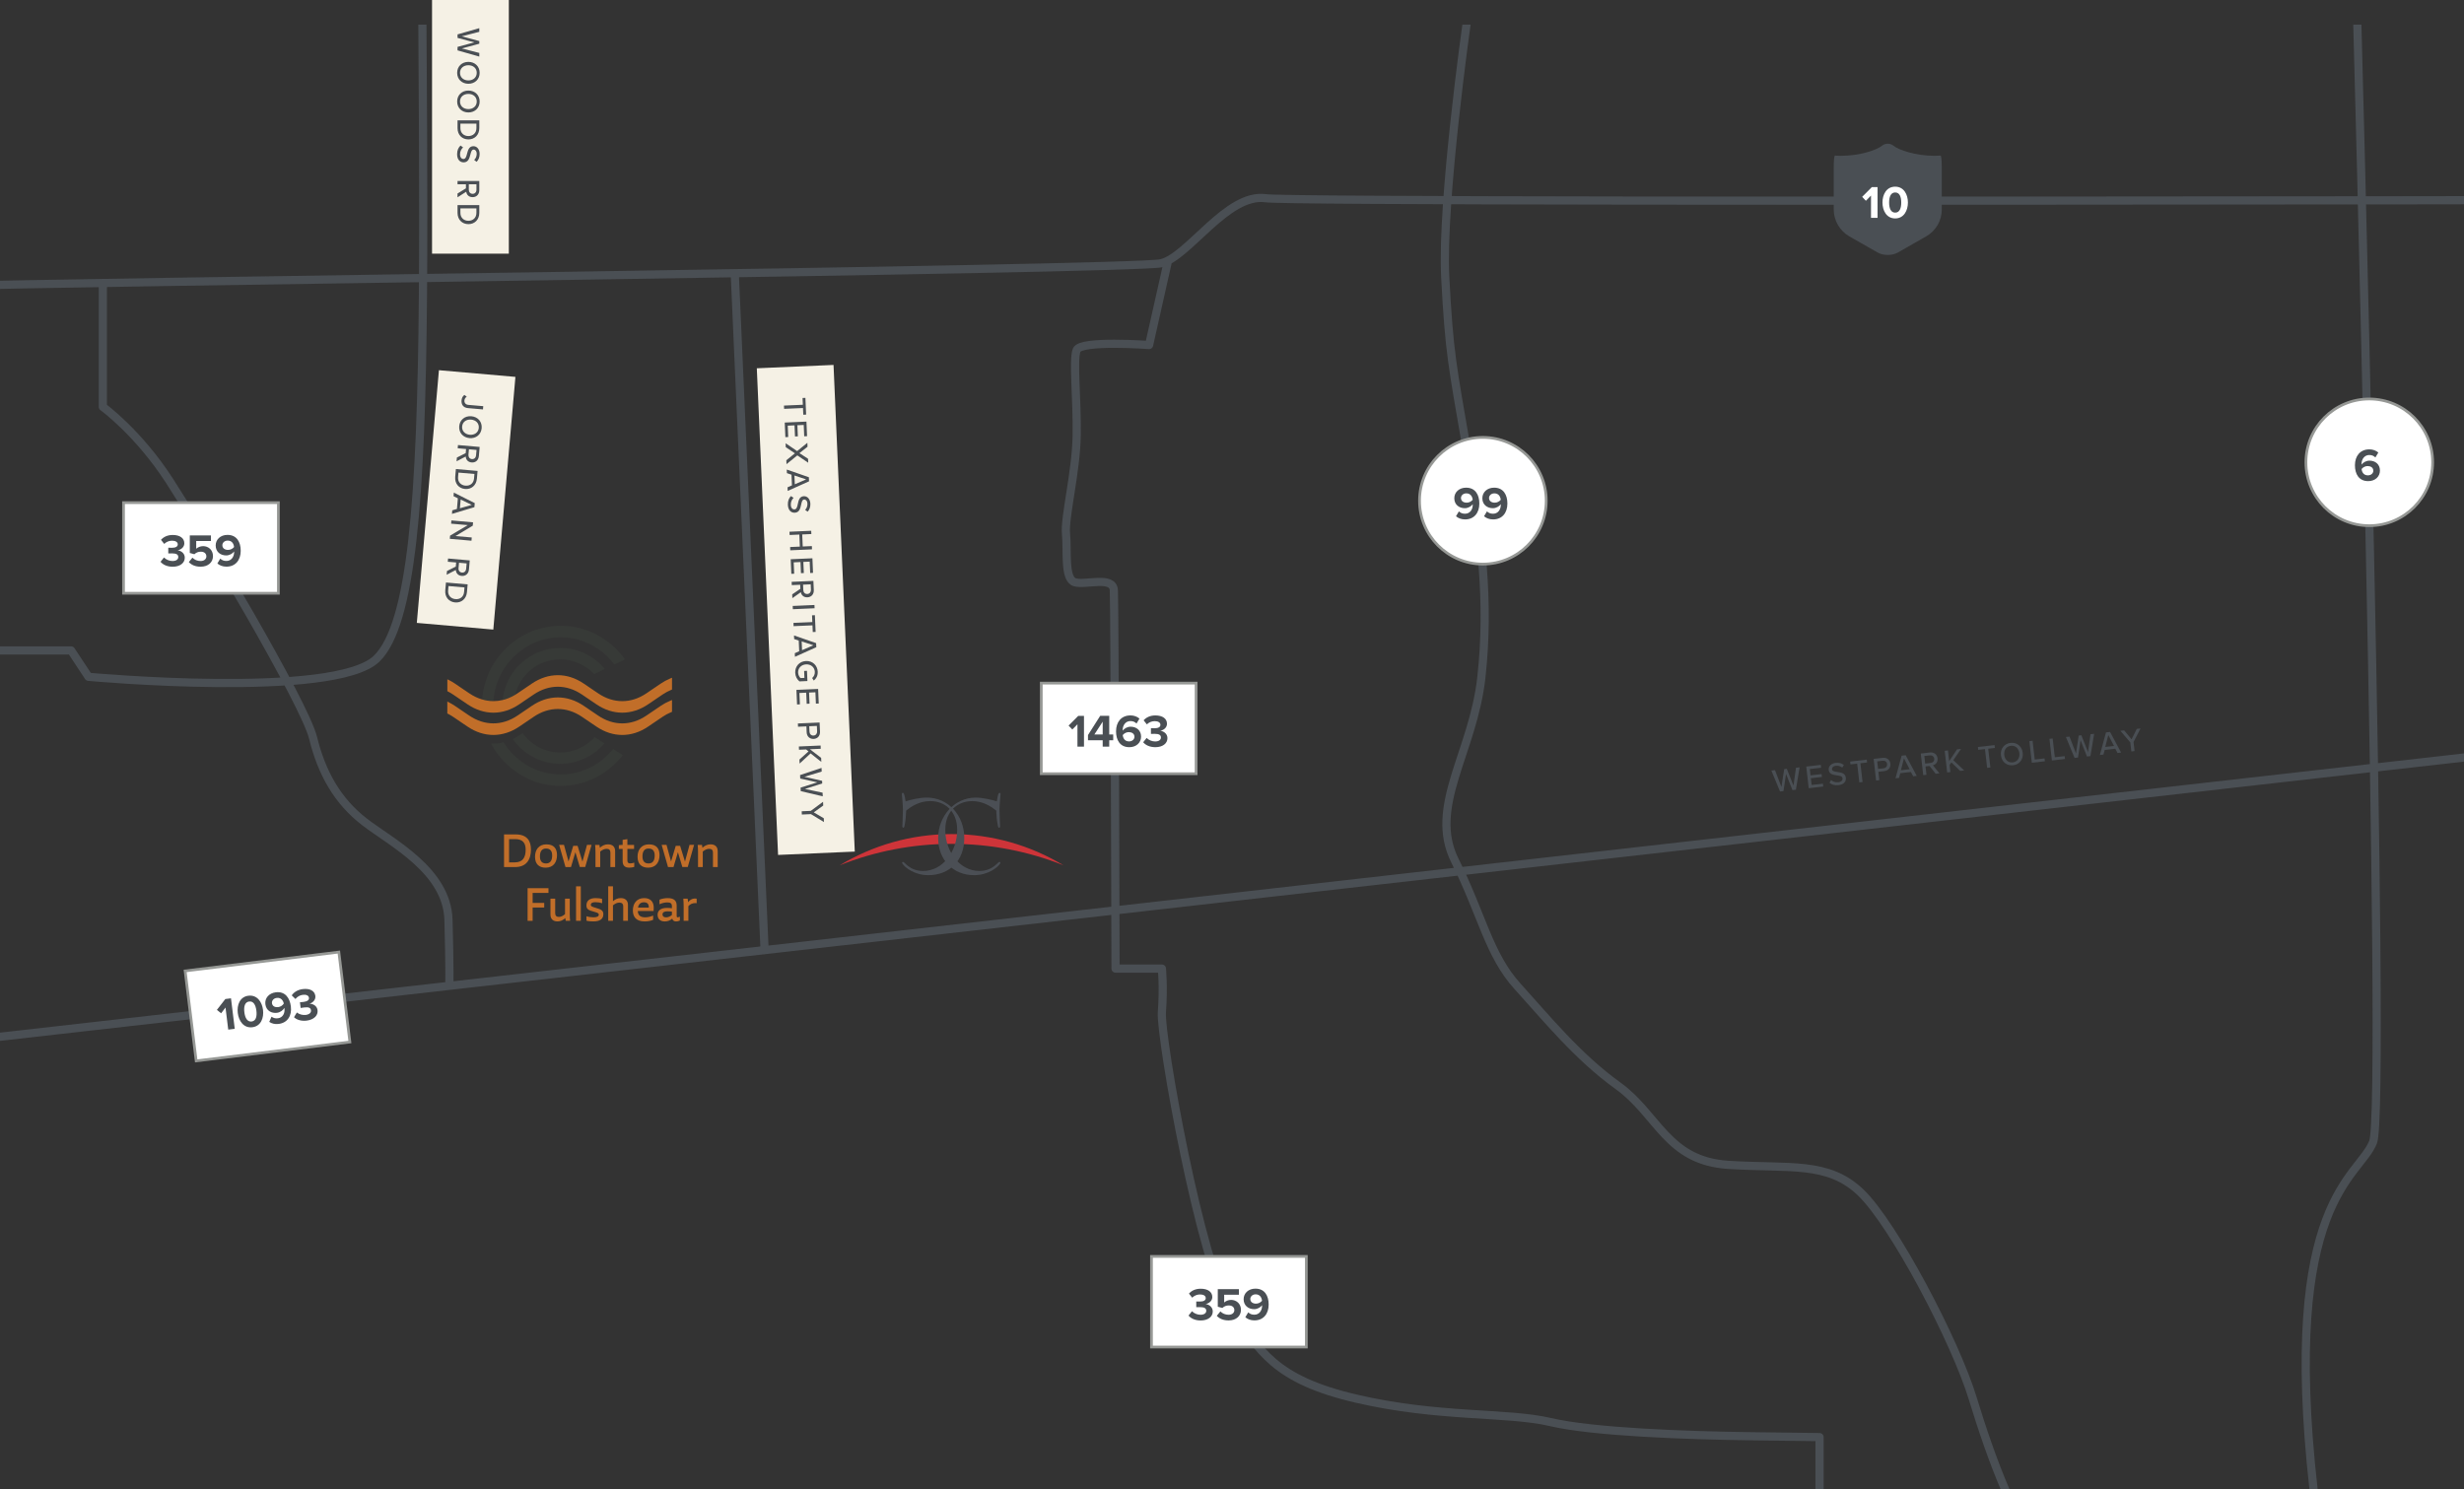 <?xml version="1.0" encoding="UTF-8"?><svg id="Layer_2" xmlns="http://www.w3.org/2000/svg" xmlns:xlink="http://www.w3.org/1999/xlink" viewBox="0 0 904.58 546.74"><rect x="0" y="0" width="904.58" height="546.74" fill="#333333" stroke="none"/><defs><style>.cls-1,.cls-2,.cls-3{fill:none;}.cls-2{stroke:#4a4f54;stroke-linecap:round;stroke-linejoin:round;stroke-width:3px;}.cls-4{clip-path:url(#clippath);}.cls-5{fill:#f5f1e5;}.cls-6{fill:#fff;}.cls-7{fill:#c16e29;}.cls-8{fill:#ce3439;}.cls-9{fill:#373a37;}.cls-10{fill:#4a4f54;}.cls-11{fill:#4b4f55;}.cls-12{clip-path:url(#clippath-1);}.cls-13{clip-path:url(#clippath-4);}.cls-14{clip-path:url(#clippath-3);}.cls-15{clip-path:url(#clippath-2);}.cls-16{clip-path:url(#clippath-6);}.cls-17{clip-path:url(#clippath-5);}.cls-3{stroke:#969895;}</style><clipPath id="clippath"><rect class="cls-1" y="9.05" width="904.58" height="537.69"/></clipPath><clipPath id="clippath-1"><rect class="cls-1" y="0" width="904.58" height="546.74"/></clipPath><clipPath id="clippath-2"><rect class="cls-1" y="0" width="904.58" height="546.74"/></clipPath><clipPath id="clippath-3"><rect class="cls-1" y="0" width="904.58" height="546.74"/></clipPath><clipPath id="clippath-4"><rect class="cls-1" y="0" width="904.58" height="546.74"/></clipPath><clipPath id="clippath-5"><rect class="cls-1" y="0" width="904.58" height="546.74"/></clipPath><clipPath id="clippath-6"><rect class="cls-1" y="0" width="904.58" height="546.74"/></clipPath></defs><g id="Layer_1-2"><g class="cls-4"><path class="cls-2" d="M-78.88,238.83H26.1l6.39,9.68s90.28,8.29,105.75-6.63c25.94-25.02,13.81-187.03,17-431.55M269.76,100.73l10.9,247.38M37.76,103.89v45.5s12.87,9.3,24.35,26.97c11.48,17.67,49.68,81.7,52.83,94.58,3.15,12.88,8.99,23.21,18.88,30.84,9.89,7.63,30.31,17.89,30.82,35.95,.51,18.06,.32,24.24,.32,24.24M428.82,95.67l-6.97,31.01s-25.12-1.85-26.58,1.85c-1.45,3.69,.22,17.85,0,31.39-.22,13.54-4.54,30.16-3.92,36.16,.62,6-.74,16.46,3.17,17.69,3.91,1.23,14.08-2.45,14.39,2.93,.31,5.38,.62,138.94,.62,138.94h17.02s.7,6.77,0,16c-.7,9.23,14.4,93.55,25.18,108.94,10.78,15.39,16.02,25.95,46.21,32.98,30.19,7.03,55.45,4.87,71.16,8.57,15.71,3.69,49.6,4.92,74.24,5.23l24.65,.31v19.25M1283.83,72.79c-4.05,0-805,2.02-819.16,0-14.16-2.02-28.32,21.49-38.43,23.88-10.11,2.39-421.72,7.11-442.95,8.37-21.24,1.25-125.4,34.59-143.61,34.59s-86.97-22.59-86.97-22.59M1068.3-6.93s3.78,94.88,8.53,115.09c4.74,20.21,11.41,22.91,9.59,70.56-1.81,47.64,1.22,134.52-4.85,176.45-6.07,41.93-6.07,77.29,22.25,99.52,28.32,22.23,127.42,105.07,127.42,105.07M538.5,8.12s-9.37,66.01-7.92,93.71c1.45,27.7,2.57,32.23,7.92,63.24,5.35,31,8.39,55.85,5.35,83.55-3.04,27.7-19.63,47.54-9.72,67.39,9.91,19.85,12.49,34.62,22.99,46.16,10.49,11.54,22.05,25.85,36.83,36.47,14.79,10.62,18.02,27.7,40.66,29.08,22.64,1.39,36.51-1.38,48.52,10.16,12.02,11.54,34.66,54.41,41.13,75.67,6.47,21.26,16.63,49.42,26.8,57.27M865.14-1.97s11.12,408.15,6.07,421.28c-5.06,13.13-33.81,21.16-21.86,127.59M-195.91,402.88L1261.81,237.65"/></g><rect class="cls-6" x="45.35" y="184.56" width="56.85" height="33.27"/><g><path class="cls-10" d="M60.21,204.7c.78,.81,2.01,1.29,3.11,1.29,1.37,0,2.13-.59,2.13-1.46,0-.91-.69-1.34-2.27-1.34-.47,0-1.24,0-1.4,.02v-2.1c.2,.02,.98,.02,1.4,.02,1.25,0,2.08-.41,2.08-1.25,0-.9-.91-1.35-2.1-1.35-1.08,0-2.08,.42-2.88,1.18l-1.18-1.49c.91-1.03,2.34-1.79,4.31-1.79,2.64,0,4.26,1.18,4.26,3.06,0,1.42-1.22,2.35-2.47,2.57,1.15,.12,2.64,1.02,2.64,2.71,0,1.95-1.74,3.32-4.45,3.32-2.08,0-3.62-.8-4.45-1.81l1.25-1.57Z"/><path class="cls-10" d="M70.65,204.77c.78,.8,1.83,1.22,3.01,1.22,1.34,0,2.1-.76,2.1-1.69,0-1.03-.74-1.73-2.03-1.73-.93,0-1.69,.29-2.37,.93l-1.68-.46v-6.45h7.75v2.06h-5.4v2.83c.59-.52,1.51-.95,2.54-.95,1.91,0,3.62,1.37,3.62,3.66s-1.79,3.89-4.52,3.89c-1.96,0-3.38-.64-4.35-1.69l1.32-1.62Z"/><path class="cls-10" d="M80.87,205.11c.61,.56,1.25,.86,2.25,.86,1.81,0,2.83-1.54,2.83-3.25v-.24c-.54,.76-1.68,1.46-2.91,1.46-2.03,0-3.86-1.25-3.86-3.66,0-2.2,1.76-3.88,4.33-3.88,3.42,0,4.86,2.64,4.86,5.84,0,3.4-1.91,5.82-5.25,5.82-1.37,0-2.52-.46-3.32-1.17l1.07-1.79Zm2.74-6.62c-1.29,0-1.98,.9-1.98,1.69,0,1.2,1,1.73,2.08,1.73,.85,0,1.68-.39,2.22-1.05-.1-1.08-.71-2.37-2.32-2.37Z"/></g><rect class="cls-3" x="45.35" y="184.56" width="56.85" height="33.27"/><rect class="cls-5" x="281.72" y="134.53" width="28.19" height="178.86" transform="translate(-9.48 13.11) rotate(-2.5)"/><g><path class="cls-10" d="M297.65,297.73l4.51-3.33,.06,1.38-3.46,2.5,3.67,2.17,.06,1.39-4.78-2.91-3.34,.15-.05-1.2,3.34-.15Z"/><path class="cls-10" d="M300.02,287.25l-6.24-1.38-.06-1.28,7.88-2.63,.06,1.34-6.33,1.93,6.48,1.47,.04,.97-6.33,2.02,6.47,1.37,.06,1.34-8.08-1.92-.06-1.28,6.09-1.93Z"/><path class="cls-10" d="M296.83,275.9l-.88-.72-2.62,.11-.05-1.2,7.98-.35,.05,1.2-3.96,.17,4.11,3.17,.06,1.48-3.93-3.13-4.04,3.74-.06-1.48,3.35-3Z"/><path class="cls-10" d="M300.89,265.3l.15,3.36c.07,1.64-1.01,2.6-2.34,2.66-1.33,.06-2.49-.82-2.56-2.44l-.09-2.17-3.08,.13-.05-1.2,7.98-.35Zm-.91,3.25l-.09-2.01-2.8,.12,.09,2.01c.04,.86,.63,1.45,1.46,1.41,.84-.04,1.37-.67,1.34-1.53Z"/><path class="cls-10" d="M300.35,252.95l.23,5.36-1.05,.05-.18-4.17-2.33,.1,.18,4.08-1.05,.05-.18-4.08-2.49,.11,.18,4.17-1.05,.05-.23-5.36,7.98-.35Z"/><path class="cls-10" d="M300.2,246.66c.06,1.5-.57,2.52-1.44,3.23l-.6-.94c.59-.48,1.02-1.3,.98-2.24-.07-1.66-1.4-2.85-3.19-2.77-1.78,.08-3.02,1.38-2.95,3.04,.04,.89,.5,1.62,.88,1.99l1.44-.06-.11-2.56,1.05-.05,.16,3.76-2.93,.13c-.88-.73-1.49-1.81-1.55-3.16-.1-2.29,1.47-4.21,3.96-4.32,2.49-.11,4.21,1.67,4.31,3.96Z"/><path class="cls-10" d="M293.4,239.12l-.17-3.91-1.68-.57-.06-1.32,8.12,2.82,.07,1.5-7.84,3.52-.06-1.32,1.62-.72Zm.91-3.61l.14,3.22,4.15-1.8-4.29-1.42Z"/><path class="cls-10" d="M298.22,228.41l-.11-2.48,1.05-.05,.27,6.14-1.05,.05-.11-2.46-6.93,.3-.05-1.2,6.93-.3Z"/><path class="cls-10" d="M299,222.14l.05,1.2-7.98,.35-.05-1.2,7.98-.35Z"/><path class="cls-10" d="M293.83,216.21l-.07-1.5-3.08,.13-.05-1.2,7.98-.35,.15,3.36c.07,1.52-.87,2.6-2.34,2.67-1.44,.06-2.24-.87-2.42-1.88l-3.11,2.19-.06-1.39,2.99-2.04Zm3.88,.35l-.09-2.01-2.8,.12,.09,2.01c.04,.86,.63,1.46,1.46,1.42,.84-.04,1.37-.68,1.34-1.54Z"/><path class="cls-10" d="M298.25,204.98l.23,5.36-1.05,.05-.18-4.17-2.33,.1,.18,4.08-1.05,.05-.18-4.08-2.49,.11,.18,4.17-1.05,.05-.23-5.36,7.98-.35Z"/><path class="cls-10" d="M293.64,200.7l-.19-4.42-3.57,.16-.05-1.2,7.98-.35,.05,1.2-3.35,.15,.19,4.42,3.35-.15,.05,1.2-7.98,.35-.05-1.2,3.57-.16Z"/><path class="cls-10" d="M291.34,182.8c-.58,.56-1.06,1.45-1.02,2.56,.06,1.29,.73,1.72,1.31,1.69,.84-.04,1.04-.96,1.26-1.98,.28-1.3,.59-2.8,2.21-2.87,1.32-.06,2.32,1.06,2.4,2.72,.05,1.23-.3,2.22-.99,2.96l-.92-.66c.62-.64,.87-1.49,.83-2.35-.04-.89-.52-1.48-1.19-1.45-.72,.03-.91,.9-1.12,1.91-.29,1.32-.63,2.86-2.33,2.93-1.24,.05-2.44-.76-2.54-2.91-.06-1.42,.41-2.49,1.13-3.2l.95,.64Z"/><path class="cls-10" d="M290.74,178.21l-.17-3.91-1.68-.57-.06-1.32,8.12,2.82,.07,1.5-7.84,3.52-.06-1.32,1.62-.72Zm.91-3.61l.14,3.22,4.15-1.8-4.29-1.42Z"/><path class="cls-10" d="M291.83,166.45l-3.36-2.25-.06-1.45,4.23,2.88,3.76-3.05,.06,1.45-2.97,2.35,3.16,2.07,.06,1.45-4-2.69-3.97,3.22-.06-1.44,3.15-2.54Z"/><path class="cls-10" d="M296.06,154.79l.23,5.36-1.05,.05-.18-4.17-2.33,.1,.18,4.08-1.05,.05-.18-4.08-2.49,.11,.18,4.17-1.05,.05-.23-5.36,7.98-.35Z"/><path class="cls-10" d="M294.74,148.62l-.11-2.48,1.05-.05,.27,6.14-1.05,.05-.11-2.46-6.93,.3-.05-1.2,6.93-.3Z"/></g><rect class="cls-5" x="158.61" width="28.19" height="93.14"/><g><path class="cls-10" d="M174.14,15.56l-6.17-1.65v-1.28l7.99-2.29v1.34l-6.41,1.65,6.41,1.75v.97l-6.41,1.74,6.41,1.65v1.34l-7.99-2.28v-1.28l6.17-1.67Z"/><path class="cls-10" d="M176.09,26.74c0,2.38-1.76,4.02-4.13,4.02s-4.13-1.64-4.13-4.02,1.76-4.02,4.13-4.02,4.13,1.64,4.13,4.02Zm-1.07,0c0-1.71-1.31-2.79-3.07-2.79s-3.07,1.08-3.07,2.79,1.32,2.79,3.07,2.79,3.07-1.1,3.07-2.79Z"/><path class="cls-10" d="M176.09,37.27c0,2.38-1.76,4.02-4.13,4.02s-4.13-1.64-4.13-4.02,1.76-4.02,4.13-4.02,4.13,1.64,4.13,4.02Zm-1.07,0c0-1.71-1.31-2.79-3.07-2.79s-3.07,1.08-3.07,2.79,1.32,2.79,3.07,2.79,3.07-1.1,3.07-2.79Z"/><path class="cls-10" d="M175.96,44.2v2.85c0,2.49-1.7,4.14-4,4.14s-3.99-1.65-3.99-4.14v-2.85h7.99Zm-6.94,2.85c0,1.84,1.32,2.91,2.93,2.91s2.95-1.03,2.95-2.91v-1.65h-5.88v1.65Z"/><path class="cls-10" d="M170.02,54.11c-.6,.54-1.13,1.4-1.13,2.52,0,1.29,.66,1.75,1.23,1.75,.84,0,1.08-.91,1.34-1.93,.34-1.28,.71-2.77,2.34-2.77,1.32,0,2.28,1.16,2.28,2.83,0,1.23-.4,2.2-1.11,2.91l-.89-.69c.65-.61,.93-1.45,.93-2.31s-.46-1.5-1.13-1.5c-.72,0-.95,.86-1.2,1.86-.35,1.31-.75,2.83-2.46,2.83-1.25,0-2.41-.86-2.41-3.02,0-1.43,.51-2.47,1.27-3.15l.92,.68Z"/><path class="cls-10" d="M171.05,69.16v-1.5h-3.08v-1.2h7.99v3.37c0,1.52-.98,2.56-2.46,2.56s-2.2-.97-2.34-1.99l-3.2,2.05v-1.39l3.08-1.9Zm3.86,.52v-2.01h-2.8v2.01c0,.86,.56,1.49,1.4,1.49s1.4-.62,1.4-1.49Z"/><path class="cls-10" d="M175.96,75.31v2.85c0,2.49-1.7,4.14-4,4.14s-3.99-1.65-3.99-4.14v-2.85h7.99Zm-6.94,2.85c0,1.84,1.32,2.91,2.93,2.91s2.95-1.03,2.95-2.91v-1.65h-5.88v1.65Z"/></g><rect class="cls-5" x="124.56" y="169.45" width="93.14" height="28.19" transform="translate(-26.64 338.03) rotate(-85)"/><g><path class="cls-10" d="M171.34,145.66c-.41,.3-.78,.71-.84,1.37-.08,.92,.49,1.55,1.42,1.63l5.49,.48-.1,1.19-5.5-.48c-1.77-.15-2.5-1.35-2.37-2.83,.07-.83,.38-1.52,1.05-2.01l.86,.65Z"/><path class="cls-10" d="M176.83,157.21c-.21,2.38-2.1,3.86-4.47,3.65-2.36-.21-3.97-1.99-3.77-4.37,.21-2.37,2.1-3.86,4.47-3.65,2.36,.21,3.97,2,3.77,4.37Zm-1.06-.09c.15-1.71-1.06-2.89-2.81-3.05-1.74-.15-3.15,.81-3.3,2.51-.15,1.68,1.07,2.9,2.81,3.05,1.75,.15,3.15-.83,3.3-2.51Z"/><path class="cls-10" d="M170.97,166.36l.13-1.49-3.07-.27,.1-1.19,7.96,.7-.29,3.35c-.13,1.51-1.2,2.47-2.67,2.34-1.43-.12-2.11-1.16-2.15-2.18l-3.37,1.76,.12-1.38,3.23-1.63Zm3.8,.85l.18-2-2.79-.24-.18,2c-.07,.86,.43,1.53,1.27,1.6,.83,.07,1.45-.5,1.52-1.36Z"/><path class="cls-10" d="M175.33,172.92l-.25,2.84c-.22,2.48-2.06,3.98-4.35,3.78-2.3-.2-3.83-1.99-3.61-4.48l.25-2.84,7.96,.7Zm-7.16,2.24c-.16,1.84,1.06,3.01,2.67,3.16,1.64,.14,3.03-.77,3.19-2.64l.14-1.65-5.86-.51-.14,1.65Z"/><path class="cls-10" d="M167.75,186.87l.34-3.9-1.59-.79,.11-1.31,7.68,3.86-.13,1.49-8.24,2.47,.11-1.31,1.7-.5Zm1.37-3.46l-.28,3.21,4.35-1.24-4.07-1.97Z"/><path class="cls-10" d="M171.72,192.81l-6.11-.53,.1-1.19,7.96,.7-.11,1.23-6.34,3.81,5.97,.52-.1,1.19-7.96-.7,.1-1.16,6.5-3.87Z"/><path class="cls-10" d="M167.33,208.02l.13-1.49-3.07-.27,.1-1.19,7.96,.7-.29,3.35c-.13,1.51-1.2,2.47-2.67,2.34-1.43-.12-2.11-1.16-2.15-2.18l-3.37,1.76,.12-1.38,3.23-1.63Zm3.8,.85l.18-2-2.79-.24-.18,2.01c-.08,.86,.43,1.53,1.27,1.6,.83,.07,1.45-.5,1.52-1.36Z"/><path class="cls-10" d="M171.68,214.58l-.25,2.84c-.22,2.48-2.06,3.98-4.35,3.78-2.3-.2-3.83-1.99-3.61-4.48l.25-2.84,7.96,.7Zm-7.16,2.24c-.16,1.84,1.06,3.01,2.67,3.16,1.64,.14,3.03-.77,3.19-2.64l.14-1.65-5.86-.51-.14,1.65Z"/></g><rect class="cls-6" x="69.78" y="352.92" width="56.85" height="33.28" transform="translate(-44.3 14.72) rotate(-7)"/><g><path class="cls-10" d="M82.8,369.93l-1.63,2.13-1.54-1.26,3.09-3.98,2.08-.26,1.38,11.2-2.39,.29-1-8.13Z"/><path class="cls-10" d="M91.22,365.61c3.19-.39,4.99,2.32,5.34,5.21,.35,2.89-.73,5.97-3.92,6.36-3.21,.39-4.99-2.34-5.35-5.23-.35-2.89,.72-5.95,3.93-6.35Zm.26,2.12c-1.61,.2-2.02,1.87-1.77,3.93,.25,2.07,1.06,3.6,2.67,3.41,1.6-.2,2-1.88,1.75-3.95-.25-2.07-1.05-3.59-2.65-3.39Z"/><path class="cls-10" d="M99.68,373.31c.67,.48,1.35,.7,2.34,.58,1.8-.22,2.62-1.87,2.41-3.57l-.03-.24c-.44,.82-1.49,1.65-2.71,1.8-2.02,.25-3.98-.77-4.27-3.16-.27-2.18,1.27-4.06,3.83-4.37,3.39-.42,5.14,2.03,5.53,5.2,.41,3.38-1.19,6.01-4.5,6.42-1.36,.17-2.56-.15-3.43-.76l.84-1.91Zm1.92-6.9c-1.28,.16-1.86,1.13-1.76,1.92,.15,1.19,1.2,1.59,2.28,1.46,.84-.1,1.62-.59,2.07-1.31-.23-1.06-.99-2.26-2.59-2.07Z"/><path class="cls-10" d="M108.98,371.76c.87,.71,2.16,1.03,3.25,.9,1.36-.17,2.04-.85,1.94-1.7-.11-.91-.85-1.24-2.41-1.05-.47,.06-1.23,.15-1.39,.19l-.26-2.08c.2,0,.98-.1,1.4-.15,1.24-.15,2.02-.66,1.91-1.5-.11-.89-1.07-1.23-2.25-1.09-1.08,.13-2.01,.67-2.71,1.53l-1.36-1.33c.78-1.14,2.1-2.06,4.06-2.31,2.62-.32,4.38,.66,4.61,2.52,.17,1.41-.92,2.48-2.14,2.86,1.16-.02,2.74,.69,2.95,2.37,.24,1.93-1.33,3.5-4.01,3.83-2.07,.25-3.69-.35-4.64-1.26l1.05-1.71Z"/></g><rect class="cls-3" x="69.78" y="352.92" width="56.85" height="33.28" transform="translate(-44.3 14.72) rotate(-7)"/><g class="cls-12"><path class="cls-6" d="M544.39,207.12c12.85,0,23.26-10.41,23.26-23.26s-10.41-23.26-23.26-23.26-23.26,10.41-23.26,23.26,10.41,23.26,23.26,23.26"/></g><g><path class="cls-10" d="M535.59,187.77c.61,.56,1.25,.86,2.25,.86,1.81,0,2.83-1.54,2.83-3.25v-.24c-.54,.76-1.67,1.46-2.91,1.46-2.03,0-3.86-1.25-3.86-3.66,0-2.2,1.76-3.88,4.33-3.88,3.42,0,4.86,2.64,4.86,5.84,0,3.4-1.91,5.82-5.25,5.82-1.37,0-2.52-.46-3.32-1.17l1.07-1.79Zm2.74-6.62c-1.29,0-1.98,.9-1.98,1.69,0,1.2,1,1.73,2.08,1.73,.85,0,1.67-.39,2.22-1.05-.1-1.08-.71-2.37-2.32-2.37Z"/><path class="cls-10" d="M545.89,187.77c.61,.56,1.25,.86,2.25,.86,1.81,0,2.83-1.54,2.83-3.25v-.24c-.54,.76-1.67,1.46-2.91,1.46-2.03,0-3.86-1.25-3.86-3.66,0-2.2,1.76-3.88,4.33-3.88,3.42,0,4.86,2.64,4.86,5.84,0,3.4-1.91,5.82-5.25,5.82-1.37,0-2.52-.46-3.32-1.17l1.07-1.79Zm2.74-6.62c-1.29,0-1.98,.9-1.98,1.69,0,1.2,1,1.73,2.08,1.73,.85,0,1.67-.39,2.22-1.05-.1-1.08-.71-2.37-2.32-2.37Z"/></g><g class="cls-15"><circle class="cls-3" cx="544.39" cy="183.86" r="23.26"/><path class="cls-10" d="M710.23,57.21c-6.96,0-13.17-2.11-15.18-3.76-1.12-.91-2.92-.91-4.04,0-2.02,1.65-8.22,3.76-15.18,3.76-.89,0-1.76-.04-2.2-.07-.24-.02-.43,1.86-.43,4.2v15.56c0,4.11,2.22,7.9,5.82,9.95l10.34,5.89c2.03,1.16,5.32,1.16,7.35,0l10.41-5.94c3.55-2.03,5.74-5.77,5.74-9.82v-15.65c0-2.33-.19-4.21-.43-4.2-.43,.03-1.31,.07-2.2,.07"/></g><g><path class="cls-6" d="M686.88,71.81l-1.88,1.91-1.37-1.44,3.55-3.57h2.1v11.29h-2.4v-8.19Z"/><path class="cls-6" d="M695.76,68.54c3.21,0,4.67,2.91,4.67,5.82s-1.46,5.84-4.67,5.84-4.67-2.93-4.67-5.84,1.44-5.82,4.67-5.82Zm0,2.13c-1.62,0-2.23,1.61-2.23,3.69s.61,3.71,2.23,3.71,2.22-1.62,2.22-3.71-.61-3.69-2.22-3.69Z"/></g><rect class="cls-6" x="382.27" y="250.82" width="56.85" height="33.27"/><g><path class="cls-10" d="M395.55,265.95l-1.88,1.91-1.37-1.44,3.55-3.57h2.1v11.29h-2.4v-8.19Z"/><path class="cls-10" d="M404.82,271.8h-5.4v-1.9l4.48-7.06h3.32v6.84h1.46v2.12h-1.46v2.34h-2.4v-2.34Zm-3.05-2.12h3.05v-4.7l-3.05,4.7Z"/><path class="cls-10" d="M414.99,262.68c1.37,0,2.52,.47,3.33,1.17l-1.08,1.81c-.61-.58-1.25-.9-2.25-.9-1.71,0-2.83,1.47-2.83,3.27,0,.08,0,.17,.02,.24,.52-.76,1.66-1.44,2.89-1.44,2.03,0,3.84,1.24,3.84,3.64,0,2.2-1.74,3.88-4.32,3.88-3.44,0-4.87-2.64-4.87-5.82,0-3.42,1.93-5.84,5.26-5.84Zm-.61,6.14c-.85,0-1.66,.42-2.2,1.08,.1,1.08,.71,2.33,2.3,2.33,1.3,0,2-.88,2-1.67,0-1.22-1-1.74-2.1-1.74Z"/><path class="cls-10" d="M420.96,270.96c.78,.81,2.01,1.29,3.11,1.29,1.37,0,2.13-.59,2.13-1.46,0-.91-.69-1.34-2.27-1.34-.47,0-1.24,0-1.4,.02v-2.1c.2,.02,.98,.02,1.4,.02,1.25,0,2.08-.41,2.08-1.25,0-.9-.91-1.35-2.1-1.35-1.08,0-2.08,.42-2.88,1.18l-1.18-1.49c.91-1.03,2.34-1.79,4.31-1.79,2.64,0,4.26,1.18,4.26,3.06,0,1.42-1.22,2.35-2.47,2.57,1.15,.12,2.64,1.02,2.64,2.71,0,1.95-1.74,3.32-4.45,3.32-2.08,0-3.62-.8-4.45-1.81l1.25-1.57Z"/></g><rect class="cls-3" x="382.27" y="250.82" width="56.85" height="33.27"/><g><path class="cls-10" d="M655.69,284.14l-.94,6.32-1.27,.15-3.18-7.68,1.33-.15,2.37,6.18,1.01-6.56,.96-.11,2.45,6.17,.92-6.55,1.33-.15-1.36,8.2-1.27,.15-2.35-5.94Z"/><path class="cls-10" d="M663.11,281.46l5.33-.61,.12,1.05-4.14,.47,.26,2.32,4.06-.46,.12,1.05-4.06,.46,.28,2.48,4.14-.47,.12,1.05-5.33,.61-.9-7.94Z"/><path class="cls-10" d="M672.2,286.4c.6,.53,1.52,.96,2.63,.83,1.29-.15,1.66-.85,1.6-1.42-.09-.83-1.03-.97-2.07-1.11-1.31-.19-2.83-.39-3.01-2.01-.15-1.31,.9-2.39,2.55-2.58,1.23-.14,2.24,.14,3.02,.78l-.59,.96c-.68-.57-1.55-.76-2.4-.67-.88,.1-1.44,.62-1.36,1.29,.08,.71,.96,.84,1.98,.98,1.34,.2,2.89,.43,3.09,2.12,.14,1.24-.58,2.49-2.73,2.73-1.42,.16-2.51-.23-3.27-.9l.57-.99Z"/><path class="cls-10" d="M681.8,280.39l-2.46,.28-.12-1.05,6.1-.7,.12,1.05-2.45,.28,.79,6.89-1.19,.14-.79-6.89Z"/><path class="cls-10" d="M687.85,278.64l3.34-.38c1.63-.19,2.66,.83,2.81,2.15,.15,1.32-.64,2.54-2.26,2.73l-2.15,.25,.35,3.06-1.19,.14-.9-7.94Zm3.31,.68l-2,.23,.32,2.78,2-.23c.86-.1,1.4-.73,1.31-1.56-.09-.83-.77-1.32-1.62-1.22Z"/><path class="cls-10" d="M701.53,283.46l-3.89,.44-.46,1.72-1.31,.15,2.25-8.3,1.49-.17,4.06,7.58-1.31,.15-.83-1.57Zm-3.67-.65l3.2-.36-2.08-4.02-1.12,4.38Z"/><path class="cls-10" d="M708.38,281.25l-1.49,.17,.35,3.06-1.19,.14-.9-7.94,3.34-.38c1.51-.17,2.66,.69,2.82,2.15,.16,1.43-.71,2.3-1.71,2.55l2.4,2.95-1.38,.16-2.24-2.84Zm.07-3.89l-2,.23,.32,2.78,2-.23c.86-.1,1.41-.73,1.32-1.56-.09-.83-.78-1.32-1.63-1.22Z"/><path class="cls-10" d="M716.38,279.94l-.65,.93,.3,2.61-1.19,.14-.9-7.94,1.19-.14,.45,3.94,2.87-4.32,1.48-.17-2.84,4.13,4.01,3.77-1.48,.17-3.23-3.13Z"/><path class="cls-10" d="M728.71,275.05l-2.46,.28-.12-1.05,6.11-.7,.12,1.05-2.45,.28,.79,6.89-1.19,.14-.79-6.89Z"/><path class="cls-10" d="M738.11,272.78c2.37-.27,4.2,1.29,4.47,3.65s-1.16,4.29-3.53,4.56c-2.37,.27-4.2-1.29-4.47-3.65-.27-2.36,1.16-4.29,3.53-4.56Zm.12,1.06c-1.7,.19-2.62,1.61-2.43,3.36,.2,1.74,1.42,2.92,3.12,2.73,1.68-.19,2.62-1.63,2.43-3.36-.2-1.75-1.44-2.92-3.12-2.73Z"/><path class="cls-10" d="M745.01,272.13l1.19-.14,.79,6.89,3.61-.41,.12,1.05-4.8,.55-.9-7.94Z"/><path class="cls-10" d="M752.38,271.29l1.19-.14,.79,6.89,3.61-.41,.12,1.05-4.8,.55-.9-7.94Z"/><path class="cls-10" d="M763.82,271.82l-.94,6.32-1.27,.15-3.18-7.68,1.33-.15,2.37,6.18,1.01-6.56,.96-.11,2.45,6.17,.92-6.55,1.33-.15-1.36,8.19-1.27,.15-2.35-5.94Z"/><path class="cls-10" d="M776.56,274.91l-3.89,.44-.46,1.72-1.31,.15,2.25-8.3,1.49-.17,4.06,7.58-1.31,.15-.83-1.57Zm-3.67-.65l3.2-.36-2.09-4.02-1.12,4.38Z"/><path class="cls-10" d="M782.06,272.59l-3.63-4.26,1.37-.16,2.74,3.28,1.91-3.81,1.38-.16-2.57,4.97,.38,3.32-1.19,.14-.38-3.32Z"/></g><g class="cls-14"><path class="cls-6" d="M869.81,193.02c12.85,0,23.26-10.41,23.26-23.26s-10.41-23.26-23.26-23.26-23.26,10.41-23.26,23.26,10.41,23.26,23.26,23.26"/></g><path class="cls-10" d="M869.8,164.99c1.37,0,2.52,.47,3.33,1.17l-1.08,1.81c-.61-.58-1.25-.9-2.25-.9-1.71,0-2.83,1.47-2.83,3.27,0,.08,0,.17,.02,.24,.52-.76,1.66-1.44,2.89-1.44,2.03,0,3.84,1.24,3.84,3.64,0,2.2-1.74,3.88-4.31,3.88-3.44,0-4.87-2.64-4.87-5.82,0-3.42,1.93-5.84,5.26-5.84Zm-.61,6.14c-.85,0-1.66,.42-2.2,1.08,.1,1.08,.71,2.33,2.3,2.33,1.3,0,2-.88,2-1.67,0-1.22-1-1.74-2.1-1.74Z"/><g class="cls-13"><circle class="cls-3" cx="869.81" cy="169.76" r="23.26"/></g><rect class="cls-6" x="422.73" y="461.33" width="56.85" height="33.27"/><g><path class="cls-10" d="M437.6,481.46c.78,.81,2.01,1.29,3.11,1.29,1.37,0,2.13-.59,2.13-1.46,0-.91-.69-1.34-2.27-1.34-.47,0-1.24,0-1.4,.02v-2.1c.2,.02,.98,.02,1.4,.02,1.25,0,2.08-.41,2.08-1.25,0-.9-.91-1.35-2.1-1.35-1.08,0-2.08,.42-2.88,1.18l-1.18-1.49c.91-1.03,2.34-1.79,4.31-1.79,2.64,0,4.26,1.18,4.26,3.06,0,1.42-1.22,2.35-2.47,2.57,1.15,.12,2.64,1.02,2.64,2.71,0,1.95-1.74,3.32-4.45,3.32-2.08,0-3.62-.79-4.45-1.81l1.25-1.57Z"/><path class="cls-10" d="M448.04,481.53c.78,.79,1.83,1.22,3.01,1.22,1.34,0,2.1-.76,2.1-1.69,0-1.03-.74-1.73-2.03-1.73-.93,0-1.69,.29-2.37,.93l-1.68-.46v-6.45h7.75v2.06h-5.4v2.83c.59-.52,1.51-.95,2.54-.95,1.91,0,3.62,1.37,3.62,3.65s-1.79,3.89-4.52,3.89c-1.96,0-3.38-.64-4.35-1.69l1.32-1.62Z"/><path class="cls-10" d="M458.25,481.87c.61,.56,1.25,.86,2.25,.86,1.81,0,2.83-1.54,2.83-3.25v-.24c-.54,.76-1.67,1.46-2.91,1.46-2.03,0-3.86-1.25-3.86-3.66,0-2.2,1.76-3.88,4.33-3.88,3.42,0,4.86,2.64,4.86,5.84,0,3.4-1.91,5.82-5.25,5.82-1.37,0-2.52-.46-3.32-1.17l1.07-1.79Zm2.74-6.62c-1.29,0-1.98,.9-1.98,1.69,0,1.2,1,1.73,2.08,1.73,.85,0,1.67-.39,2.22-1.05-.1-1.08-.71-2.37-2.32-2.37Z"/></g><rect class="cls-3" x="422.73" y="461.33" width="56.85" height="33.27"/><g class="cls-17"><path class="cls-9" d="M225.08,274.99c-4.64,5.87-11.63,9.36-19.24,9.36-8.82,0-16.57-4.71-20.97-11.79-1.52,.37-3.06,.51-4.59,.43,4.88,9.26,14.5,15.59,25.56,15.59,9.02,0,17.38-4.29,22.8-11.32l-3.56-2.28Z"/><path class="cls-9" d="M218.32,270.67c-3.22,3.55-7.76,5.61-12.64,5.61-5.7,0-10.75-2.82-13.85-7.12l-1.19,.81c-.78,.53-1.58,.99-2.39,1.38,3.85,5.5,10.23,9.11,17.43,9.11,6.31,0,12.2-2.8,16.2-7.51l-3.56-2.28Z"/><path class="cls-9" d="M225.55,243.97l3.86-1.86c-5.36-7.64-14.06-12.32-23.57-12.32-15.18,0-27.66,11.92-28.85,27.03,1.37,.4,2.76,.62,4.15,.62,.89-13.06,11.63-23.42,24.71-23.42,7.79,0,15.07,3.78,19.71,9.95"/><path class="cls-9" d="M218.15,247.54l3.9-1.88c-3.99-4.85-9.93-7.74-16.38-7.74-11,0-20.07,8.39-21.15,19.11,1.56-.37,3.1-1.01,4.58-1.9,1.83-7.47,8.55-13.03,16.57-13.03,4.76,0,9.27,2.03,12.48,5.44"/><path class="cls-7" d="M166.33,263.19l5.31,3.6c6.03,4.09,12.95,4.09,18.99,0l5.31-3.6c5.62-3.82,12.08-3.82,17.71,0l5.31,3.6c3.02,2.05,6.25,3.07,9.49,3.07s6.48-1.02,9.49-3.07l5.31-3.6c.98-.67,2.03-1.23,3.11-1.68l.35-.15v-4.33l-.79,.33c-1.16,.48-2.27,1.08-3.31,1.79l-5.31,3.6c-5.63,3.82-12.08,3.82-17.71,0l-5.31-3.6c-6.03-4.09-12.95-4.09-18.99,0l-5.31,3.6c-5.63,3.81-12.08,3.81-17.71,0l-5.31-3.6c-.58-.39-1.21-.76-1.91-1.13l-.83-.43v4.38l.31,.16c.66,.34,1.25,.69,1.79,1.06"/><path class="cls-7" d="M245.92,249.19c-1.15,.48-2.27,1.08-3.31,1.79l-5.31,3.6c-5.63,3.82-12.08,3.82-17.71,0l-5.31-3.6c-6.03-4.09-12.95-4.09-18.99,0l-5.31,3.6c-.29,.2-.59,.38-.88,.56-1.49,.89-3.02,1.53-4.58,1.9-1.12,.27-2.25,.4-3.38,.4-1.39,0-2.78-.21-4.15-.62-1.61-.47-3.19-1.22-4.71-2.25l-5.31-3.6c-.58-.4-1.21-.77-1.91-1.13l-.83-.43v4.38l.31,.16c.66,.34,1.25,.69,1.79,1.06l5.31,3.6c3.02,2.04,6.25,3.07,9.49,3.07s6.48-1.02,9.49-3.07l5.31-3.6c5.63-3.81,12.08-3.81,17.71,0l5.31,3.6c6.03,4.09,12.95,4.09,18.99,0l5.31-3.6c.98-.67,2.03-1.23,3.11-1.68l.35-.15v-4.33l-.79,.33Z"/></g><g><path class="cls-7" d="M185.04,306.38h4.31c4.21,0,5.57,2.46,5.57,5.52,0,3.56-1.5,6.47-5.85,6.47h-4.03v-11.98Zm4,10.26c2.9,0,3.94-1.85,3.94-4.67,0-2.29-.95-3.87-3.87-3.87h-2.22v8.54h2.14Z"/><path class="cls-7" d="M196.42,314.59c0-2.58,1.39-4.56,4.18-4.56s3.89,1.61,3.89,3.94c0,2.68-1.39,4.62-4.18,4.62-2.44,0-3.89-1.36-3.89-3.99Zm6.29-.46c0-1.76-.79-2.57-2.27-2.57s-2.22,1.04-2.22,2.86,.79,2.62,2.24,2.62c1.61,0,2.25-1.15,2.25-2.91Z"/><path class="cls-7" d="M211.23,312.92l-1.61,5.44h-2.02l-2.33-8.14h1.78l1.67,6.1,1.72-5.74h1.61l1.78,5.79,1.67-6.16h1.67l-2.33,8.14h-1.98l-1.63-5.44Z"/><path class="cls-7" d="M218.61,312.76c0-1.01-.07-2.05-.13-2.53h1.59c.07,.29,.13,.71,.15,1.04,.95-.84,1.91-1.25,2.99-1.25,1.58,0,2.62,.82,2.62,2.51v5.83h-1.74v-5.35c0-.92-.51-1.34-1.41-1.34-.66,0-1.47,.29-2.33,.99v5.7h-1.74v-5.61Z"/><path class="cls-7" d="M228.58,316.13v-4.43h-1.39v-1.36c.27-.07,.9-.11,1.21-.11h.18v-1.85l1.74-.27v2.13h2.46v1.47h-2.46v4.2c0,.75,.27,1.1,.99,1.1,.46,0,1.1-.09,1.54-.26v1.56c-.46,.17-1.3,.27-1.85,.27-1.34,0-2.42-.51-2.42-2.44Z"/><path class="cls-7" d="M234.06,314.59c0-2.58,1.39-4.56,4.18-4.56s3.89,1.61,3.89,3.94c0,2.68-1.39,4.62-4.18,4.62-2.44,0-3.89-1.36-3.89-3.99Zm6.29-.46c0-1.76-.79-2.57-2.27-2.57s-2.22,1.04-2.22,2.86,.79,2.62,2.24,2.62c1.61,0,2.25-1.15,2.25-2.91Z"/><path class="cls-7" d="M248.87,312.92l-1.61,5.44h-2.02l-2.33-8.14h1.78l1.67,6.1,1.72-5.74h1.61l1.78,5.79,1.67-6.16h1.67l-2.33,8.14h-1.98l-1.63-5.44Z"/><path class="cls-7" d="M256.26,312.76c0-1.01-.07-2.05-.13-2.53h1.59c.07,.29,.13,.71,.15,1.04,.95-.84,1.91-1.25,2.99-1.25,1.58,0,2.62,.82,2.62,2.51v5.83h-1.74v-5.35c0-.92-.51-1.34-1.41-1.34-.66,0-1.47,.29-2.33,.99v5.7h-1.74v-5.61Z"/></g><g><path class="cls-7" d="M193.69,326.12h7.66v1.74h-5.81v3.67h4.25v1.69h-4.25v4.89h-1.85v-11.98Z"/><path class="cls-7" d="M207.71,338.1c-.09-.27-.15-.68-.15-1.01-.92,.84-1.87,1.23-2.91,1.23-1.54,0-2.57-.82-2.57-2.53v-5.83h1.74v5.35c0,.93,.5,1.36,1.36,1.36,.7,0,1.43-.31,2.25-1.01v-5.7h1.74v5.63c0,.99,.07,2.05,.13,2.51h-1.59Z"/><path class="cls-7" d="M211.48,325.44h1.74v12.66h-1.74v-12.66Z"/><path class="cls-7" d="M215.3,338.05v-1.63c.75,.29,2,.4,2.55,.4,1.36,0,1.98-.33,1.98-.99,0-.37-.11-.62-1.74-1.06-2.16-.55-2.8-1.01-2.8-2.33,0-1.74,1.23-2.68,3.37-2.68,.92,0,1.83,.11,2.38,.31v1.59c-.75-.29-1.7-.4-2.44-.4-1.19,0-1.7,.33-1.7,1.03,0,.42,.35,.62,1.76,1.03,2.31,.62,2.84,1.19,2.84,2.36,0,1.58-1.03,2.64-3.65,2.64-.6,0-1.94-.07-2.55-.27Z"/><path class="cls-7" d="M223.29,325.44h1.74v5.46c.88-.75,1.78-1.14,2.88-1.14,1.56,0,2.62,.82,2.62,2.51v5.83h-1.74v-5.33c0-.93-.53-1.36-1.41-1.36-.77,0-1.52,.33-2.35,1.01v5.68h-1.74v-12.66Z"/><path class="cls-7" d="M232.34,334.27c0-2.66,1.52-4.51,4.14-4.51,2.4,0,3.52,1.43,3.52,3.52,0,.33-.02,.82-.05,1.23h-5.81c.09,1.59,.95,2.31,2.71,2.31,.99,0,1.96-.24,2.93-.64v1.56c-.79,.35-1.94,.59-3.08,.59-3.28,0-4.36-1.8-4.36-4.05Zm1.87-1.03h3.98v-.11c0-1.34-.7-1.83-1.81-1.83s-1.91,.6-2.16,1.94Z"/><path class="cls-7" d="M241.41,335.96c0-1.65,1.15-2.6,3.46-2.6,.51,0,1.21,.04,1.8,.13v-.77c0-1.12-.66-1.37-1.74-1.37-.75,0-1.81,.2-2.82,.66v-1.67c.79-.37,2.07-.57,3.01-.57,2.38,0,3.3,.99,3.3,2.77v3.79c0,.31,.09,.48,.37,.48,.22,0,.53-.11,.81-.24v1.41c-.37,.22-.93,.35-1.39,.35-.73,0-1.25-.33-1.43-1.03-.73,.66-1.61,1.03-2.75,1.03-1.63,0-2.6-.93-2.6-2.36Zm5.26,.02v-1.25c-.55-.07-1.08-.11-1.65-.11-.99,0-1.8,.26-1.8,1.15,0,.62,.4,1.06,1.32,1.06,.79,0,1.48-.33,2.13-.86Z"/><path class="cls-7" d="M250.98,332.5c0-.93-.07-1.98-.13-2.53h1.59c.09,.38,.15,.86,.15,1.3,.66-.82,1.5-1.36,2.49-1.36,.22,0,.49,.02,.68,.07v1.65c-.17-.02-.35-.04-.51-.04-1.06,0-1.89,.4-2.53,1.12v5.39h-1.74v-5.61Z"/></g><g class="cls-16"><path class="cls-8" d="M308.26,317.72c12.09-7.29,26.12-11.46,41.08-11.46s29,4.17,41.08,11.46c-12.76-5.09-26.61-7.87-41.08-7.87s-28.32,2.79-41.08,7.87"/><path class="cls-11" d="M357.64,321.35c-7.75,0-13.23-5.65-13.23-13.62s5.91-14.86,13.75-14.86c2.74,0,5.82,.77,7.79,1.37,.13-.69,.34-2.23,.6-2.74,.09-.26,.26-.38,.43-.38,.21,0,.34,.17,.34,.43,0,.34-.38,4.03-.38,5.82,0,1.93,.21,5.52,.21,5.95s-.13,.6-.34,.6c-.26,0-.34-.17-.43-.56-.38-1.41-.64-4.88-.64-5.74-1.76-1.41-4.8-3.47-8.78-3.47-5.44,0-9.93,3.68-9.93,10.58,0,7.92,5.27,15.07,12.51,15.07,4.97,0,6.77-3.34,7.37-3.34,.17,0,.34,.13,.34,.3,0,.13-.09,.3-.17,.43-.77,1.24-4.28,4.15-9.42,4.15"/><path class="cls-11" d="M331.35,317.19c-.09-.13-.17-.3-.17-.43,0-.17,.17-.3,.34-.3,.6,0,2.4,3.34,7.37,3.34,7.24,0,12.51-7.15,12.51-15.08,0-6.9-4.5-10.58-9.94-10.58-3.98,0-7.02,2.06-8.78,3.47,0,.86-.26,4.33-.64,5.74-.09,.38-.17,.56-.43,.56-.21,0-.34-.17-.34-.6s.21-4.03,.21-5.95c0-1.8-.39-5.48-.39-5.83,0-.26,.13-.43,.34-.43,.17,0,.34,.13,.43,.39,.26,.51,.47,2.06,.6,2.74,1.97-.6,5.06-1.37,7.8-1.37,7.84,0,13.75,6.51,13.75,14.86s-5.48,13.62-13.23,13.62c-5.14,0-8.65-2.91-9.42-4.15"/></g></g></svg>